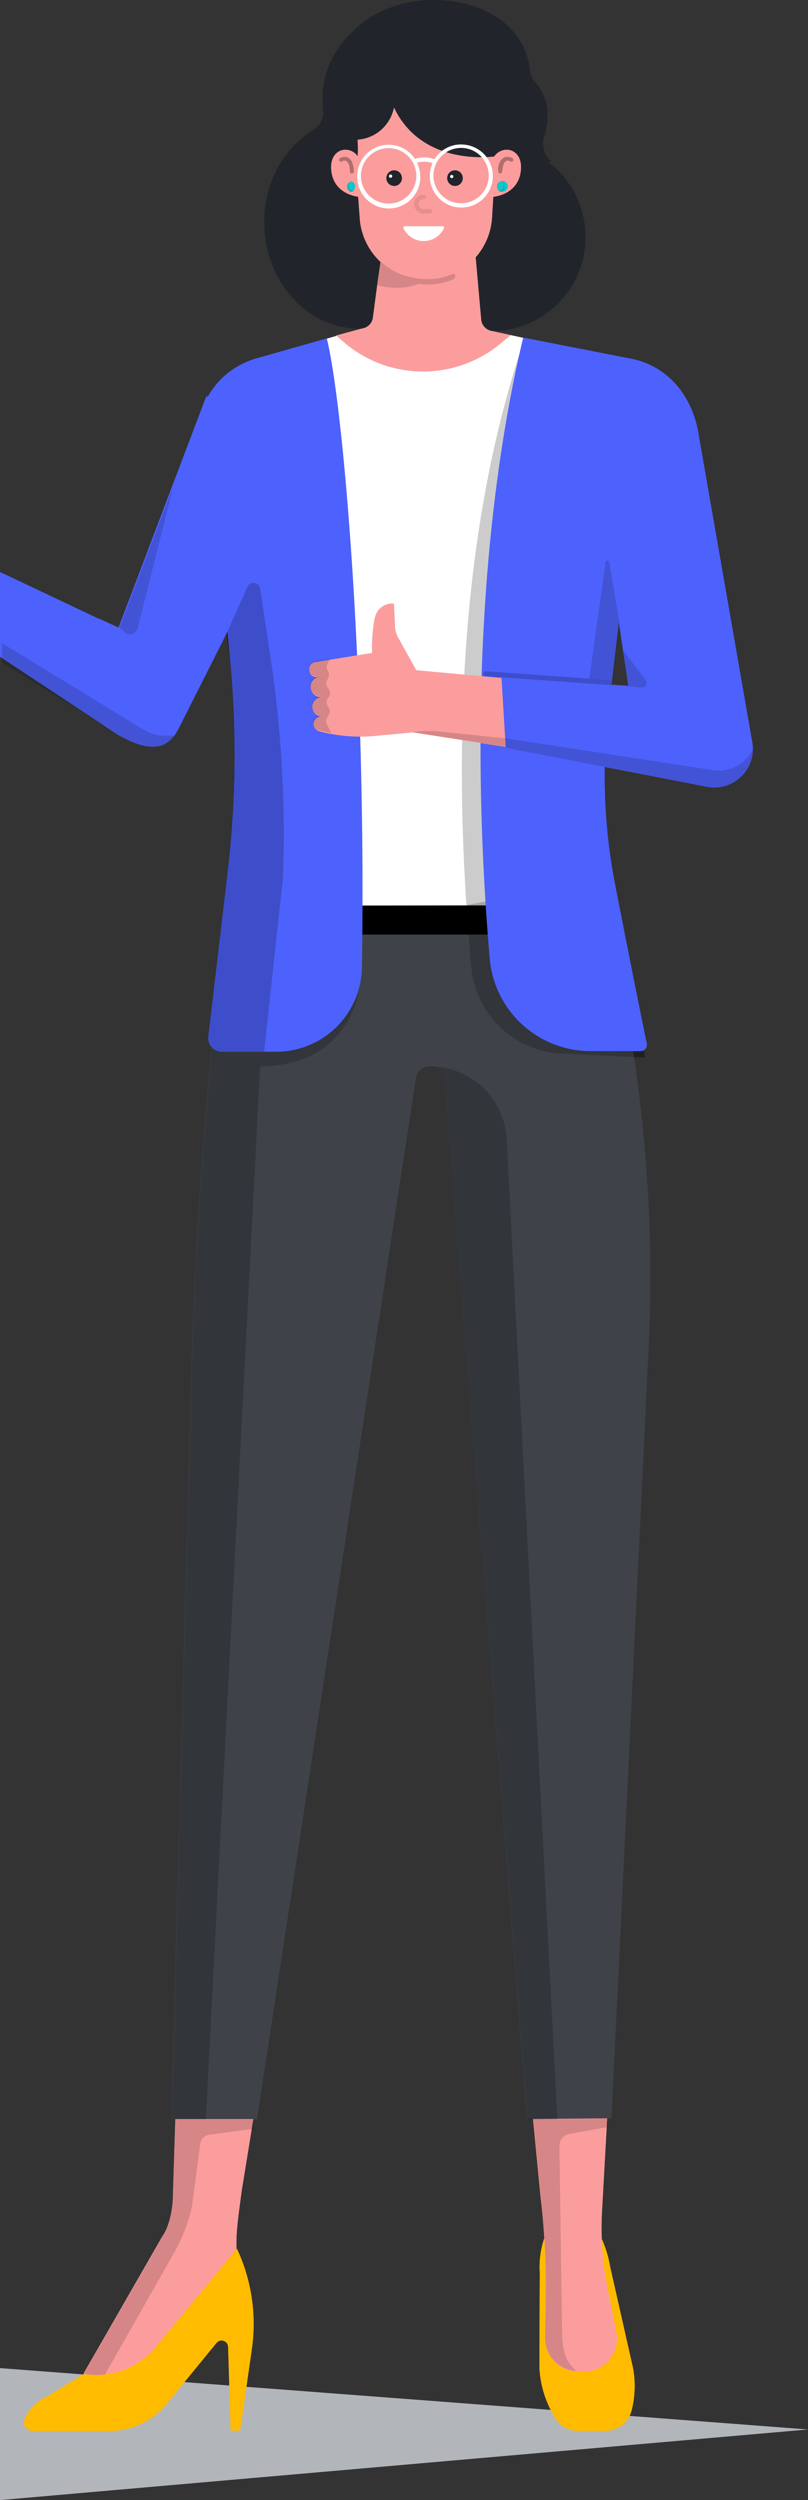 <?xml version="1.0" encoding="UTF-8"?>
<svg xmlns="http://www.w3.org/2000/svg" xmlns:xlink="http://www.w3.org/1999/xlink" width="158.735" height="490.762" viewBox="0 0 158.735 490.762">
  <rect x="0" y="0" width="158.735" height="490.762" fill="#333333" stroke="none"/>
  <defs>
    <clipPath id="clip-path">
      <rect id="Rectangle_200" data-name="Rectangle 200" width="10.499" height="28.879" fill="none"></rect>
    </clipPath>
    <clipPath id="clip-path-2">
      <rect id="Rectangle_201" data-name="Rectangle 201" width="33.353" height="53.668" fill="none"></rect>
    </clipPath>
    <clipPath id="clip-path-3">
      <rect id="Rectangle_202" data-name="Rectangle 202" width="14.5" height="49.499" fill="none"></rect>
    </clipPath>
    <clipPath id="clip-path-4">
      <rect id="Rectangle_203" data-name="Rectangle 203" width="83.493" height="244.24" fill="none"></rect>
    </clipPath>
    <clipPath id="clip-path-5">
      <rect id="Rectangle_204" data-name="Rectangle 204" width="11.563" height="109.006" fill="none"></rect>
    </clipPath>
    <clipPath id="clip-path-6">
      <rect id="Rectangle_205" data-name="Rectangle 205" width="35.041" height="34.22" fill="none"></rect>
    </clipPath>
    <clipPath id="clip-path-7">
      <rect id="Rectangle_208" data-name="Rectangle 208" width="3.573" height="3.708" fill="none"></rect>
    </clipPath>
    <clipPath id="clip-path-9">
      <rect id="Rectangle_209" data-name="Rectangle 209" width="2.901" height="3.284" fill="none"></rect>
    </clipPath>
    <clipPath id="clip-path-10">
      <rect id="Rectangle_210" data-name="Rectangle 210" width="1.214" height="1.85" fill="none"></rect>
    </clipPath>
    <clipPath id="clip-path-11">
      <rect id="Rectangle_211" data-name="Rectangle 211" width="3.007" height="3.283" fill="none"></rect>
    </clipPath>
    <clipPath id="clip-path-13">
      <rect id="Rectangle_213" data-name="Rectangle 213" width="15.312" height="5.164" fill="none"></rect>
    </clipPath>
    <clipPath id="clip-path-14">
      <rect id="Rectangle_214" data-name="Rectangle 214" width="48.595" height="9.659" fill="none"></rect>
    </clipPath>
    <clipPath id="clip-path-15">
      <rect id="Rectangle_215" data-name="Rectangle 215" width="4.6" height="7.289" fill="none"></rect>
    </clipPath>
    <clipPath id="clip-path-16">
      <rect id="Rectangle_216" data-name="Rectangle 216" width="4.474" height="14.502" fill="none"></rect>
    </clipPath>
    <clipPath id="clip-path-17">
      <rect id="Rectangle_217" data-name="Rectangle 217" width="18.274" height="3.087" fill="none"></rect>
    </clipPath>
    <clipPath id="clip-path-18">
      <rect id="Rectangle_218" data-name="Rectangle 218" width="25.365" height="2.751" fill="none"></rect>
    </clipPath>
    <clipPath id="clip-path-19">
      <rect id="Rectangle_219" data-name="Rectangle 219" width="24.979" height="206.706" fill="none"></rect>
    </clipPath>
    <clipPath id="clip-path-20">
      <rect id="Rectangle_220" data-name="Rectangle 220" width="14.867" height="92.035" fill="none"></rect>
    </clipPath>
    <clipPath id="clip-path-21">
      <rect id="Rectangle_221" data-name="Rectangle 221" width="5.886" height="23.481" fill="none"></rect>
    </clipPath>
    <clipPath id="clip-path-22">
      <rect id="Rectangle_199" data-name="Rectangle 199" width="33.845" height="31.184" transform="translate(18)" fill="none"></rect>
    </clipPath>
  </defs>
  <g id="woman" transform="translate(-805 -2715.451)">
    <path id="Tracé_544" data-name="Tracé 544" d="M7371.414,3181.019v25.906l158.735-13.863Z" transform="translate(-6566.414 -0.711)" fill="#b2b6bb"></path>
    <path id="Tracé_389" data-name="Tracé 389" d="M881.642,151.775l-15.463,30.668c-2.3,4.6-5.846,4.64-11.818,1.213l-22.424-16.4,18.606-6.3,4.01,1.828,17.333-45.635" transform="translate(-26.04 2675.952)" fill="#4d61fc"></path>
    <g id="Groupe_484" data-name="Groupe 484" transform="translate(828.513 2811.056)" opacity="0.15" style="isolation: isolate">
      <g id="Groupe_483" data-name="Groupe 483">
        <g id="Groupe_482" data-name="Groupe 482" clip-path="url(#clip-path)">
          <path id="Tracé_391" data-name="Tracé 391" d="M879.379,171.842l6.953-27.6-10.5,27.54.8.762a1.537,1.537,0,0,0,.722.5,1.568,1.568,0,0,0,2.028-1.2" transform="translate(-875.833 -144.242)"></path>
        </g>
      </g>
    </g>
    <path id="Tracé_392" data-name="Tracé 392" d="M1012.535,663.216a23.005,23.005,0,0,1,1.6,5.369l4.474,19.8a19.5,19.5,0,0,1-.259,8.371,5.375,5.375,0,0,1-5.177,4.03h-5.3a5.337,5.337,0,0,1-2.658-.709,5.25,5.25,0,0,1-1.942-1.942l-.384-.663a20.323,20.323,0,0,1-2.651-9.2l.066-18.558a17.968,17.968,0,0,1,.829-6.575Z" transform="translate(-89.266 2491.847)" fill="#fb0"></path>
    <path id="Tracé_393" data-name="Tracé 393" d="M902.38,591.342l-6.2,38.145c-.663,5.177-1.087,7.477-1.027,11.308l-12.461,22.489L868.7,670.25l-3.579-4.918,15.463-26.9c1.279-1.723,2.108-5.17,2.108-8.431l1.087-34.566Z" transform="translate(-43.708 2516.058)" fill="#fc9d9d"></path>
    <g id="Groupe_487" data-name="Groupe 487" transform="translate(821.421 3131.493)" opacity="0.15" style="isolation: isolate">
      <g id="Groupe_486" data-name="Groupe 486">
        <g id="Groupe_485" data-name="Groupe 485" clip-path="url(#clip-path-2)">
          <path id="Tracé_394" data-name="Tracé 394" d="M867.3,681.36l-2.168-3.645,15.457-26.89c1.6-2.3,2.048-6.071,2.114-8.438l.444-14.695h15.338l-.133,1.856-8.5,1.147a2.039,2.039,0,0,0-1.79,1.79l-1.657,12.335a33.02,33.02,0,0,1-3.645,9.326Z" transform="translate(-865.133 -627.692)"></path>
        </g>
      </g>
    </g>
    <path id="Tracé_395" data-name="Tracé 395" d="M847.618,699.437a1.648,1.648,0,0,0-.119.8,1.548,1.548,0,0,0,.265.756,1.587,1.587,0,0,0,.6.544,1.615,1.615,0,0,0,.782.2h15.145a14.532,14.532,0,0,0,11.268-5.369l9.717-11.885a1.286,1.286,0,0,1,2.3.763l.51,16.424h1.849l2.3-15.974a34.851,34.851,0,0,0-2.936-19.746l-15.907,19.3a15.118,15.118,0,0,1-14.125,5.3l-7.351,4.467a8.257,8.257,0,0,0-4.3,4.421" transform="translate(-37.763 2490.901)" fill="#fb0"></path>
    <path id="Tracé_396" data-name="Tracé 396" d="M996.333,606.459l16.676-.259-1.79,32.272a58.857,58.857,0,0,0,1.021,14.628l1.856,9.458a6.49,6.49,0,0,1-1.538,5.177,6.532,6.532,0,0,1-4.918,2.234h-1.087a6.545,6.545,0,0,1-6.515-6.324l.126-7.954a150.3,150.3,0,0,0-1.021-20.063Z" transform="translate(-87.951 2511.048)" fill="#fc9d9d"></path>
    <path id="Tracé_397" data-name="Tracé 397" d="M974.6,259.242l2.492,10.221a293.843,293.843,0,0,1,7.795,82.852L977.6,503.237l-16.57.126L944.794,299.349a2.852,2.852,0,0,0-2.81-2.651,2.768,2.768,0,0,0-2.81,2.366L907.962,503.389H891.153l3.9-145.819q.766-28.176,3.261-56.233l1.326-14.82,11.632-27.175Z" transform="translate(-52.485 2628.038)" fill="#3f4249"></path>
    <g id="Groupe_490" data-name="Groupe 490" transform="translate(909.788 3131.36)" opacity="0.15" style="isolation: isolate">
      <g id="Groupe_489" data-name="Groupe 489">
        <g id="Groupe_488" data-name="Groupe 488" clip-path="url(#clip-path-3)">
          <path id="Tracé_398" data-name="Tracé 398" d="M1012.955,627.492l-.066,1.657-7.41,1.326a2.4,2.4,0,0,0-1.916,2.36l.51,35.083c.066,2.877-.192,6.708,2.877,9.074a6.476,6.476,0,0,1-6.2-6.264l.126-7.954c.066-3.9,0-7.795-.252-11.692v-.066c-.192-2.744-2.174-23.45-2.174-23.45Z" transform="translate(-998.453 -627.492)"></path>
        </g>
      </g>
    </g>
    <g id="Groupe_493" data-name="Groupe 493" transform="translate(838.734 2887.187)" opacity="0.2" style="isolation: isolate">
      <g id="Groupe_492" data-name="Groupe 492">
        <g id="Groupe_491" data-name="Groupe 491" clip-path="url(#clip-path-4)">
          <path id="Tracé_399" data-name="Tracé 399" d="M895.15,357.523q.766-28.176,3.261-56.233l1.326-14.82,11.632-27.175h.186l15.53-.066,47.663-.126v.066l-47.663.126c0,6.39,1.326,12.9,1.213,19.487-.126,7.954-5.561,17.9-19.679,17.9L897.961,503.342h-6.708Z" transform="translate(-891.253 -259.102)"></path>
        </g>
      </g>
    </g>
    <path id="Tracé_400" data-name="Tracé 400" d="M976.043,99.688l-5.362-1.147-30.675.252-4.023,1.153c3.453,14.118,5.753,48.047,6.515,111.048l27.414-.06c-.126-15.848.192-79.04,6.131-111.246" transform="translate(-67.602 2682.224)" fill="#fff"></path>
    <g id="Groupe_496" data-name="Groupe 496" transform="translate(895.732 2784.153)" opacity="0.2" style="isolation: isolate">
      <g id="Groupe_495" data-name="Groupe 495">
        <g id="Groupe_494" data-name="Groupe 494" clip-path="url(#clip-path-5)">
          <path id="Tracé_401" data-name="Tracé 401" d="M978.139,212.659h5.687c-.126-15.463-.51-76.1,4.984-109.006-10.035,30.794-13.356,67.6-10.671,109.006" transform="translate(-977.247 -103.653)"></path>
        </g>
      </g>
    </g>
    <g id="Groupe_499" data-name="Groupe 499" transform="translate(896.69 2888.838)" opacity="0.2" style="isolation: isolate">
      <g id="Groupe_498" data-name="Groupe 498">
        <g id="Groupe_497" data-name="Groupe 497" clip-path="url(#clip-path-6)">
          <path id="Tracé_402" data-name="Tracé 402" d="M978.693,265.847c.318,5.965.378,6.071.895,12.143a18.687,18.687,0,0,0,18.559,17.054l15.589.769a239.023,239.023,0,0,0-6.582-26.645,26.085,26.085,0,0,1-3.195-7.536c-.093-.51-25.333,4.282-25.266,4.215" transform="translate(-978.693 -261.593)"></path>
        </g>
      </g>
    </g>
    <rect id="Rectangle_206" data-name="Rectangle 206" width="62.682" height="5.687" transform="translate(858.095 2893.218)"></rect>
    <path id="Tracé_403" data-name="Tracé 403" d="M936.223,34.912c-10.161.451-18.022,10.035-17.512,21.469s9.14,20.322,19.3,19.884c6.39-.318,4.341-6.515,3.831-17.956s-2.877-13.621-5.621-23.4" transform="translate(-61.77 2703.679)" fill="#21252b"></path>
    <path id="Tracé_404" data-name="Tracé 404" d="M978.784,79.136A18.475,18.475,0,1,0,958.237,62.4c.895,10.161,10.108,17.651,20.547,16.736" transform="translate(-75.082 2701.198)" fill="#21252b"></path>
    <path id="Tracé_405" data-name="Tracé 405" d="M970.366,82.07a2.537,2.537,0,0,1-1.3-.816,2.5,2.5,0,0,1-.583-1.418L966.244,54.6,951,50.832l-.06.829L948.7,68.529l-.663,4.64-.835,6.323a2.461,2.461,0,0,1-1.783,2.048L939.983,83l1.538,1.326a23.86,23.86,0,0,0,30.92.126l1.856-1.531Z" transform="translate(-68.95 2698.311)" fill="#fc9d9d"></path>
    <path id="Tracé_406" data-name="Tracé 406" d="M945.971,50.8l-1.988-26.771,29.581-.192-1.6,26.831a13.024,13.024,0,0,1-26,.133Z" transform="translate(-70.299 2707.415)" fill="#fc9d9d"></path>
    <path id="Tracé_407" data-name="Tracé 407" d="M945.971,50.8l-1.988-26.771,29.581-.192-1.6,26.831a13.024,13.024,0,0,1-26,.133Z" transform="translate(-70.299 2707.415)" fill="#fc9d9d"></path>
    <path id="Tracé_408" data-name="Tracé 408" d="M975.97,51.976a1.52,1.52,0,0,0-.258-.856,1.5,1.5,0,0,0-.689-.569,1.536,1.536,0,0,0-.888-.09,1.524,1.524,0,0,0-1.206,1.207,1.542,1.542,0,0,0,.65,1.58,1.531,1.531,0,0,0,.855.26,1.534,1.534,0,0,0,1.538-1.531" transform="translate(-80.048 2698.446)" fill="#21252b"></path>
    <path id="Tracé_409" data-name="Tracé 409" d="M974.409,52.121a.333.333,0,0,0-.053-.177.312.312,0,0,0-.146-.117.3.3,0,0,0-.179-.018.315.315,0,0,0-.166.087.308.308,0,0,0-.086.162.294.294,0,0,0,.02.184.283.283,0,0,0,.113.143.319.319,0,0,0,.5-.264" transform="translate(-80.344 2697.983)" fill="#fff"></path>
    <path id="Tracé_410" data-name="Tracé 410" d="M957.939,51.976a1.52,1.52,0,0,0-.258-.857,1.5,1.5,0,0,0-.689-.569,1.535,1.535,0,0,0-.888-.089,1.551,1.551,0,0,0-.789.421,1.538,1.538,0,0,0,.239,2.369,1.537,1.537,0,0,0,2.386-1.275" transform="translate(-73.968 2698.446)" fill="#21252b"></path>
    <path id="Tracé_411" data-name="Tracé 411" d="M956.283,52.013a.354.354,0,0,0-.053-.183.323.323,0,0,0-.331-.143.313.313,0,0,0-.259.257.309.309,0,0,0,.02.189.334.334,0,0,0,.119.145.343.343,0,0,0,.186.052.3.3,0,0,0,.119-.025.286.286,0,0,0,.106-.069.307.307,0,0,0,.066-.1.258.258,0,0,0,.027-.121" transform="translate(-74.227 2698.024)" fill="#fff"></path>
    <g id="Groupe_505" data-name="Groupe 505" transform="translate(886.337 2753.666)" opacity="0.3">
      <g id="Groupe_504" data-name="Groupe 504">
        <g id="Groupe_503" data-name="Groupe 503" clip-path="url(#clip-path-7)">
          <g id="Groupe_502" data-name="Groupe 502" opacity="0.3" style="isolation: isolate">
            <g id="Groupe_501" data-name="Groupe 501">
              <g id="Groupe_500" data-name="Groupe 500" clip-path="url(#clip-path-7)">
                <path id="Tracé_412" data-name="Tracé 412" d="M963.073,59.515a1.86,1.86,0,0,1,1.849-1.856.444.444,0,0,1,.186.017.415.415,0,0,1,.166.093.4.4,0,0,1,.113.152.451.451,0,0,1,0,.371.4.4,0,0,1-.113.152.415.415,0,0,1-.166.093.434.434,0,0,1-.186.017.971.971,0,0,0-.371.07,1.032,1.032,0,0,0-.311.209.974.974,0,0,0-.206.314,1.059,1.059,0,0,0,0,.738.971.971,0,0,0,.206.313,1.024,1.024,0,0,0,.311.206.944.944,0,0,0,.371.067h1.326a.466.466,0,0,1,.285.149.452.452,0,0,1,0,.6.462.462,0,0,1-.285.148h-1.326a1.852,1.852,0,0,1-1.849-1.849" transform="translate(-963.073 -57.656)"></path>
              </g>
            </g>
          </g>
        </g>
      </g>
    </g>
    <path id="Tracé_413" data-name="Tracé 413" d="M979.269,32.022,976.9,30.365c-1.213,2.167-7.158,3.38-7.158,3.38l-.126-3.128s-14.761,2.651-20.547-9.518a7.845,7.845,0,0,1-7.158,6.323s.577,6.582-1.723,8.113c-1.087-2.87-3.069-4.792-4.149-8.941l-2.817-1.153a3.673,3.673,0,0,0,1.531-1.556,3.714,3.714,0,0,0,.391-2.149c-.577-5.621.895-11.566,7.344-16.935,10.545-8.749,31.888-5.428,33.293,9.074a4.154,4.154,0,0,0,.954,2.174,9.318,9.318,0,0,1,2.492,6.774,14.523,14.523,0,0,1-.7,4.156s-.828,3,1.471,4.6Z" transform="translate(-66.671 2715.45)" fill="#21252b"></path>
    <path id="Tracé_414" data-name="Tracé 414" d="M944.236,53.678l.259-5.495c-.066-5.044-6.264-5.177-6.005-.126s5.236,5.495,5.236,5.495Z" transform="translate(-68.444 2700.502)" fill="#fc9d9d"></path>
    <g id="Groupe_508" data-name="Groupe 508" transform="translate(871.612 2746.238)" opacity="0.3" style="isolation: isolate">
      <g id="Groupe_507" data-name="Groupe 507">
        <g id="Groupe_506" data-name="Groupe 506" clip-path="url(#clip-path-9)">
          <path id="Tracé_415" data-name="Tracé 415" d="M943.757,49.282a.414.414,0,0,1-.1.3.446.446,0,0,1-.278.151.42.42,0,0,1-.265-.12.4.4,0,0,1-.119-.264,4.974,4.974,0,0,0-.192-1.326,1.563,1.563,0,0,0-.577-.762c-.258-.133-.51-.066-.895.126a.184.184,0,0,1-.126.05.188.188,0,0,1-.133-.05c-.06,0-.126-.066-.186-.192a.4.4,0,0,1-.007-.291.409.409,0,0,1,.192-.219,1.729,1.729,0,0,1,1.471-.126,1.9,1.9,0,0,1,.961,1.213,4.347,4.347,0,0,1,.252,1.511" transform="translate(-940.857 -46.449)"></path>
        </g>
      </g>
    </g>
    <path id="Tracé_416" data-name="Tracé 416" d="M944.82,54.764a.925.925,0,0,0-.166-.669.912.912,0,0,0-.577-.372,1.049,1.049,0,0,0-.046,2.048c.424.007.775-.444.789-1.007" transform="translate(-70.062 2697.336)" fill="#15c4c7"></path>
    <g id="Groupe_511" data-name="Groupe 511" transform="translate(873.299 2751.244)" opacity="0.15" style="isolation: isolate">
      <g id="Groupe_510" data-name="Groupe 510">
        <g id="Groupe_509" data-name="Groupe 509" clip-path="url(#clip-path-10)">
          <path id="Tracé_417" data-name="Tracé 417" d="M944.615,55.666a.627.627,0,0,1-.2.142.593.593,0,0,1-.245.044c-.451,0-.769-.444-.769-1.021a1.141,1.141,0,0,1,.073-.447,1.109,1.109,0,0,1,.245-.382,1.917,1.917,0,0,0-.126.577.864.864,0,0,0,.007.369.9.9,0,0,0,.146.337.953.953,0,0,0,.272.253.914.914,0,0,0,.345.128Z" transform="translate(-943.402 -54.002)"></path>
        </g>
      </g>
    </g>
    <path id="Tracé_418" data-name="Tracé 418" d="M985.981,53.678l-.258-5.495c.066-5.044,6.263-5.177,6.005-.126s-5.236,5.495-5.236,5.495Z" transform="translate(-84.373 2700.502)" fill="#fc9d9d"></path>
    <g id="Groupe_514" data-name="Groupe 514" transform="translate(902.847 2746.238)" opacity="0.3" style="isolation: isolate">
      <g id="Groupe_513" data-name="Groupe 513">
        <g id="Groupe_512" data-name="Groupe 512" clip-path="url(#clip-path-11)">
          <path id="Tracé_419" data-name="Tracé 419" d="M988.022,49.281a.415.415,0,0,0,.1.3.445.445,0,0,0,.278.15.415.415,0,0,0,.265-.119.4.4,0,0,0,.119-.265,11.264,11.264,0,0,1,.259-1.326,1.07,1.07,0,0,1,.577-.762c.192-.133.51-.066.895.126a.184.184,0,0,0,.252,0c.066,0,.126-.066.192-.192a.405.405,0,0,0,.007-.293.41.41,0,0,0-.2-.217,1.889,1.889,0,0,0-.756-.227,1.864,1.864,0,0,0-.776.1,1.94,1.94,0,0,0-.636.5,1.966,1.966,0,0,0-.384.713,2.523,2.523,0,0,0-.192,1.511" transform="translate(-987.982 -46.449)"></path>
        </g>
      </g>
    </g>
    <path id="Tracé_420" data-name="Tracé 420" d="M988.442,55.676a1.07,1.07,0,0,0,1.345-1.072,1.044,1.044,0,0,0-.225-.616,1.085,1.085,0,0,0-.543-.367,1.067,1.067,0,0,0-.656.02,1.1,1.1,0,0,0-.524.4,1.06,1.06,0,0,0-.186.628c.013.563.365,1.014.789,1.007" transform="translate(-85.024 2697.385)" fill="#15c4c7"></path>
    <g id="Groupe_517" data-name="Groupe 517" transform="translate(902.888 2751.244)" opacity="0.15" style="isolation: isolate">
      <g id="Groupe_516" data-name="Groupe 516">
        <g id="Groupe_515" data-name="Groupe 515" clip-path="url(#clip-path-10)">
          <path id="Tracé_421" data-name="Tracé 421" d="M988.043,55.666a.626.626,0,0,0,.2.142.593.593,0,0,0,.245.044c.451,0,.769-.444.769-1.021a1.14,1.14,0,0,0-.073-.447,1.11,1.11,0,0,0-.245-.382,1.919,1.919,0,0,1,.126.577.984.984,0,0,1-.007.369.9.9,0,0,1-.146.337.952.952,0,0,1-.272.253.914.914,0,0,1-.345.128Z" transform="translate(-988.043 -54.002)"></path>
        </g>
      </g>
    </g>
    <path id="Tracé_422" data-name="Tracé 422" d="M967.63,67.012c.259,0,.318.192.259.384a4.4,4.4,0,0,1-7.954,0,.3.3,0,0,1-.013-.133.221.221,0,0,1,.046-.125.245.245,0,0,1,.1-.091.268.268,0,0,1,.126-.035Z" transform="translate(-75.672 2692.855)" fill="#fff"></path>
    <path id="Tracé_423" data-name="Tracé 423" d="M946.278,48.555a6.261,6.261,0,0,0,.378,2.814,6.194,6.194,0,0,0,9.511,2.73,6.182,6.182,0,0,0,1.809-7.712,4.724,4.724,0,0,1,3.062.06,6.659,6.659,0,0,0-.51,1.988,6.19,6.19,0,1,0,6.708-5.621,6.095,6.095,0,0,0-5.813,2.87,5.708,5.708,0,0,0-3.831-.06,6.24,6.24,0,0,0-4.6-2.751,6.142,6.142,0,0,0-6.714,5.68m14.953-.126a5.435,5.435,0,1,1,1.246,3.954,5.426,5.426,0,0,1-1.246-3.954m-14.25.066a5.446,5.446,0,1,1,1.253,3.954,5.426,5.426,0,0,1-1.253-3.954" transform="translate(-71.063 2701.025)" fill="#fff"></path>
    <g id="Groupe_520" data-name="Groupe 520" transform="translate(879.139 2766.78)" opacity="0.15" style="isolation: isolate">
      <g id="Groupe_519" data-name="Groupe 519">
        <g id="Groupe_518" data-name="Groupe 518" clip-path="url(#clip-path-13)">
          <path id="Tracé_424" data-name="Tracé 424" d="M967.524,80.193a.452.452,0,0,0-.106-.172.431.431,0,0,0-.166-.112.463.463,0,0,0-.391.026,11.827,11.827,0,0,1-4.732.961h-.384a15.081,15.081,0,0,1-5.554-1.213,13.349,13.349,0,0,1-3.314-2.24l-.663,4.64a14.283,14.283,0,0,0,4.474.51,10.969,10.969,0,0,0,3.639-.762,14.739,14.739,0,0,0,1.73.126,12.865,12.865,0,0,0,5.11-1.021.889.889,0,0,0,.272-.327.9.9,0,0,0,.086-.416" transform="translate(-952.213 -77.442)"></path>
        </g>
      </g>
    </g>
    <path id="Tracé_425" data-name="Tracé 425" d="M1013.041,104.265l-21.873-4.282c-7.954,33.293-10.479,76.164-6.582,121.918a19.883,19.883,0,0,0,19.8,18.141h9.843a1.249,1.249,0,0,0,.948-.451,1.292,1.292,0,0,0,.245-.477,1.22,1.22,0,0,0,.02-.536c-2.426-11.825-4.64-23.073-6.323-31.762a110.575,110.575,0,0,1-1.213-33.412l4.341-36.932,13.607-15.079c-.358-7.927-4.832-15.145-12.819-17.127" transform="translate(-83.382 2681.738)" fill="#4d61fc"></path>
    <path id="Tracé_426" data-name="Tracé 426" d="M910.034,104.225c-7.861,2.492-11.758,9.392-11.692,17.637l3.314,5.3L905.11,163.2a196.372,196.372,0,0,1-.451,41.532l-3.831,32.518a2.734,2.734,0,0,0,.663,2.091,2.692,2.692,0,0,0,1.988.918h10.8a16.843,16.843,0,0,0,16.736-16.57c.895-58.016-3.705-110.478-6.9-123.449Z" transform="translate(-54.909 2681.65)" fill="#4d61fc"></path>
    <path id="Tracé_427" data-name="Tracé 427" d="M976.935,194.005l-.066,13.866-24.524-3.831-7.152.663a31.64,31.64,0,0,1-11.268-.895,1.6,1.6,0,0,1-1.087-1.326,1.552,1.552,0,0,1,1.027-1.507,1.535,1.535,0,0,1,.636-.09l.663.06-.895-.06a1.9,1.9,0,0,1-1.571-2.476,1.908,1.908,0,0,1,.371-.653,1.88,1.88,0,0,1,1.326-.642,2.043,2.043,0,0,1-2.108-1.856,1.919,1.919,0,0,1,1.6-2.108l.663-.126s-.318.066-.769.126a1.471,1.471,0,0,1-1.79-1.326v-.066a1.411,1.411,0,0,1,1.213-1.531l11.122-1.79v-.7a30.923,30.923,0,0,1,.51-6.005l.06-.192a3.522,3.522,0,0,1,3.135-2.81h.252a.3.3,0,0,1,.139,0,.309.309,0,0,1,.219.176.332.332,0,0,1,.027.139l.192,4.149a4.767,4.767,0,0,0,.663,2.3l3.513,6.33Z" transform="translate(-66.253 2655.188)" fill="#fc9d9d"></path>
    <path id="Tracé_428" data-name="Tracé 428" d="M1038.263,187.271a7.531,7.531,0,0,1-2.167,6.673,7.558,7.558,0,0,1-6.714,2.023L989.825,188.3l-.842-13.866,24.922,1.723-3.374-22.894,1.6-4.282c-.318-10.161,2.877-17.12,8.113-25.85l7.291,2.651Z" transform="translate(-85.472 2673.932)" fill="#4d61fc"></path>
    <g id="Groupe_523" data-name="Groupe 523" transform="translate(904.293 2860.377)" opacity="0.15" style="isolation: isolate">
      <g id="Groupe_522" data-name="Groupe 522">
        <g id="Groupe_521" data-name="Groupe 521" clip-path="url(#clip-path-14)">
          <path id="Tracé_429" data-name="Tracé 429" d="M990.163,218.653l.126,1.856,39.524,7.669a7.525,7.525,0,0,0,8.948-7.351,7.5,7.5,0,0,1-8.179,4.023Z" transform="translate(-990.163 -218.653)"></path>
        </g>
      </g>
    </g>
    <g id="Groupe_526" data-name="Groupe 526" transform="translate(927.417 2843.122)" opacity="0.15" style="isolation: isolate">
      <g id="Groupe_525" data-name="Groupe 525">
        <g id="Groupe_524" data-name="Groupe 524" clip-path="url(#clip-path-15)">
          <path id="Tracé_430" data-name="Tracé 430" d="M1026.08,199.653l2.552.252a.922.922,0,0,0,.517-.1.9.9,0,0,0,.378-.363.918.918,0,0,0,.119-.511.948.948,0,0,0-.179-.494l-4.414-5.819Z" transform="translate(-1025.051 -192.621)"></path>
        </g>
      </g>
    </g>
    <g id="Groupe_529" data-name="Groupe 529" transform="translate(865.631 2844.813)" opacity="0.15" style="isolation: isolate">
      <g id="Groupe_528" data-name="Groupe 528">
        <g id="Groupe_527" data-name="Groupe 527" clip-path="url(#clip-path-16)">
          <path id="Tracé_431" data-name="Tracé 431" d="M931.833,197.127v.06a1.574,1.574,0,0,0,.179.6,1.511,1.511,0,0,0,.418.471,1.414,1.414,0,0,0,.57.257,1.463,1.463,0,0,0,.623,0h.133a1.988,1.988,0,0,0-1.6,2.108,2.035,2.035,0,0,0,2.108,1.856,1.9,1.9,0,0,0-.722.193,1.929,1.929,0,0,0-.6.456,1.9,1.9,0,0,0-.371.65,1.773,1.773,0,0,0-.1.743,1.854,1.854,0,0,0,1.664,1.723h.252a1.48,1.48,0,0,0-.656.059,1.456,1.456,0,0,0-.563.337,1.432,1.432,0,0,0-.358.549,1.456,1.456,0,0,0-.086.652,1.373,1.373,0,0,0,1.087,1.326c.835.192,1.664.384,2.492.51l-.829-1.6a1.38,1.38,0,0,1,0-1.405l.318-.51a1.336,1.336,0,0,0,.186-.744,1.365,1.365,0,0,0-.245-.727l-.133-.258a1.318,1.318,0,0,1,0-1.531l.192-.252a1.328,1.328,0,0,0,0-1.538l-.252-.384a1.268,1.268,0,0,1-.133-1.273l.325-.709a1.311,1.311,0,0,0-.133-1.273,1.362,1.362,0,0,1-.219-.695,1.329,1.329,0,0,1,.159-.711l.318-.577c.06-.126.126-.192.126-.318l-2.81.444a1.666,1.666,0,0,0-.921.532,1.688,1.688,0,0,0-.424.979" transform="translate(-931.833 -195.172)"></path>
        </g>
      </g>
    </g>
    <g id="Groupe_532" data-name="Groupe 532" transform="translate(886.079 2858.952)" opacity="0.15" style="isolation: isolate">
      <g id="Groupe_531" data-name="Groupe 531">
        <g id="Groupe_530" data-name="Groupe 530" clip-path="url(#clip-path-17)">
          <path id="Tracé_432" data-name="Tracé 432" d="M980.957,219.591l-.126-1.664-12.461-1.279a23.928,23.928,0,0,0-5.236,0l-.451.066" transform="translate(-962.683 -216.504)"></path>
        </g>
      </g>
    </g>
    <g id="Groupe_535" data-name="Groupe 535" transform="translate(899.944 2847.212)" opacity="0.2" style="isolation: isolate">
      <g id="Groupe_534" data-name="Groupe 534">
        <g id="Groupe_533" data-name="Groupe 533" clip-path="url(#clip-path-18)">
          <path id="Tracé_433" data-name="Tracé 433" d="M983.6,199.243a.476.476,0,0,0,.126.344.486.486,0,0,0,.325.166l24.789,1.79.126-.961-24.855-1.79a.5.5,0,0,0-.345.124.513.513,0,0,0-.166.327" transform="translate(-983.602 -198.791)"></path>
        </g>
      </g>
    </g>
    <g id="Groupe_538" data-name="Groupe 538" transform="translate(889.505 2924.78)" opacity="0.2" style="isolation: isolate">
      <g id="Groupe_537" data-name="Groupe 537">
        <g id="Groupe_536" data-name="Groupe 536" clip-path="url(#clip-path-19)">
          <path id="Tracé_434" data-name="Tracé 434" d="M982.892,330.138l9.942,192.322-5.879.066-16.292-204.08a2.733,2.733,0,0,0-.895-1.856,2.6,2.6,0,0,0-.881-.583,2.577,2.577,0,0,0-1.034-.186,15.07,15.07,0,0,1,15.039,14.317" transform="translate(-967.853 -315.82)"></path>
        </g>
      </g>
    </g>
    <g id="Groupe_541" data-name="Groupe 541" transform="translate(845.878 2829.877)" opacity="0.2" style="isolation: isolate">
      <g id="Groupe_540" data-name="Groupe 540">
        <g id="Groupe_539" data-name="Groupe 539" clip-path="url(#clip-path-20)">
          <path id="Tracé_435" data-name="Tracé 435" d="M904.723,264.672h8.312l3.705-34.122a232.569,232.569,0,0,0-2.433-43.2l-2.041-13.548a1.316,1.316,0,0,0-1.014-1.135,1.324,1.324,0,0,0-1.412.565L905.6,182.7l.722,4.852a195.942,195.942,0,0,1-.444,41.532L902.045,261.6a2.8,2.8,0,0,0,.676,2.115,2.8,2.8,0,0,0,.9.685,2.767,2.767,0,0,0,1.1.269" transform="translate(-902.031 -172.637)"></path>
        </g>
      </g>
    </g>
    <g id="Groupe_544" data-name="Groupe 544" transform="translate(920.775 2825.521)" opacity="0.15" style="isolation: isolate">
      <g id="Groupe_543" data-name="Groupe 543">
        <g id="Groupe_542" data-name="Groupe 542" clip-path="url(#clip-path-21)">
          <path id="Tracé_436" data-name="Tracé 436" d="M1019.567,189.546l-4.534-.318,3.195-22.874a.336.336,0,0,1,.126-.207.348.348,0,0,1,.225-.082.363.363,0,0,1,.351.289l1.988,11.626Z" transform="translate(-1015.031 -166.065)"></path>
        </g>
      </g>
    </g>
    <path id="Tracé_389-2" data-name="Tracé 389" d="M881.642,151.775l-15.463,30.668c-2.3,4.6-5.846,4.64-11.818,1.213L831.3,168.423V151.775l23.249,11,17.333-45.635" transform="translate(-26.304 2675.952)" fill="#4d61fc"></path>
    <g id="Groupe_481" data-name="Groupe 481" transform="translate(787.399 2830.86)" opacity="0.15" style="isolation: isolate">
      <g id="Groupe_480" data-name="Groupe 480">
        <g id="Groupe_479" data-name="Groupe 479" clip-path="url(#clip-path-22)">
          <path id="Tracé_390" data-name="Tracé 390" d="M814.062,174.121l44.11,26.963c3.977,2.525,5.117,1.988,7.477,2.048-2.154,3.188-6.489,2.81-11.725-.756l-40.12-24.63Z" transform="translate(-813.803 -174.121)"></path>
        </g>
      </g>
    </g>
    <g id="Groupe_484-2" data-name="Groupe 484" transform="translate(828.513 2811.056)" opacity="0.15" style="isolation: isolate">
      <g id="Groupe_483-2" data-name="Groupe 483">
        <g id="Groupe_482-2" data-name="Groupe 482" clip-path="url(#clip-path)">
          <path id="Tracé_391-2" data-name="Tracé 391" d="M879.379,171.842l6.953-27.6-10.5,27.54.8.762a1.537,1.537,0,0,0,.722.5,1.568,1.568,0,0,0,2.028-1.2" transform="translate(-875.833 -144.242)"></path>
        </g>
      </g>
    </g>
    <path id="Tracé_392-2" data-name="Tracé 392" d="M1012.535,663.216a23.005,23.005,0,0,1,1.6,5.369l4.474,19.8a19.5,19.5,0,0,1-.259,8.371,5.375,5.375,0,0,1-5.177,4.03h-5.3a5.337,5.337,0,0,1-2.658-.709,5.25,5.25,0,0,1-1.942-1.942l-.384-.663a20.323,20.323,0,0,1-2.651-9.2l.066-18.558a17.968,17.968,0,0,1,.829-6.575Z" transform="translate(-89.266 2491.847)" fill="#fb0"></path>
    <path id="Tracé_393-2" data-name="Tracé 393" d="M902.38,591.342l-6.2,38.145c-.663,5.177-1.087,7.477-1.027,11.308l-12.461,22.489L868.7,670.25l-3.579-4.918,15.463-26.9c1.279-1.723,2.108-5.17,2.108-8.431l1.087-34.566Z" transform="translate(-43.708 2516.058)" fill="#fc9d9d"></path>
    <g id="Groupe_487-2" data-name="Groupe 487" transform="translate(821.421 3131.493)" opacity="0.15" style="isolation: isolate">
      <g id="Groupe_486-2" data-name="Groupe 486">
        <g id="Groupe_485-2" data-name="Groupe 485" clip-path="url(#clip-path-2)">
          <path id="Tracé_394-2" data-name="Tracé 394" d="M867.3,681.36l-2.168-3.645,15.457-26.89c1.6-2.3,2.048-6.071,2.114-8.438l.444-14.695h15.338l-.133,1.856-8.5,1.147a2.039,2.039,0,0,0-1.79,1.79l-1.657,12.335a33.02,33.02,0,0,1-3.645,9.326Z" transform="translate(-865.133 -627.692)"></path>
        </g>
      </g>
    </g>
    <path id="Tracé_395-2" data-name="Tracé 395" d="M847.618,699.437a1.648,1.648,0,0,0-.119.8,1.548,1.548,0,0,0,.265.756,1.587,1.587,0,0,0,.6.544,1.615,1.615,0,0,0,.782.2h15.145a14.532,14.532,0,0,0,11.268-5.369l9.717-11.885a1.286,1.286,0,0,1,2.3.763l.51,16.424h1.849l2.3-15.974a34.851,34.851,0,0,0-2.936-19.746l-15.907,19.3a15.118,15.118,0,0,1-14.125,5.3l-7.351,4.467a8.257,8.257,0,0,0-4.3,4.421" transform="translate(-37.763 2490.901)" fill="#fb0"></path>
    <path id="Tracé_396-2" data-name="Tracé 396" d="M996.333,606.459l16.676-.259-1.79,32.272a58.857,58.857,0,0,0,1.021,14.628l1.856,9.458a6.49,6.49,0,0,1-1.538,5.177,6.532,6.532,0,0,1-4.918,2.234h-1.087a6.545,6.545,0,0,1-6.515-6.324l.126-7.954a150.3,150.3,0,0,0-1.021-20.063Z" transform="translate(-87.951 2511.048)" fill="#fc9d9d"></path>
    <path id="Tracé_397-2" data-name="Tracé 397" d="M974.6,259.242l2.492,10.221a293.843,293.843,0,0,1,7.795,82.852L977.6,503.237l-16.57.126L944.794,299.349a2.852,2.852,0,0,0-2.81-2.651,2.768,2.768,0,0,0-2.81,2.366L907.962,503.389H891.153l3.9-145.819q.766-28.176,3.261-56.233l1.326-14.82,11.632-27.175Z" transform="translate(-52.485 2628.038)" fill="#3f4249"></path>
    <g id="Groupe_490-2" data-name="Groupe 490" transform="translate(909.788 3131.36)" opacity="0.15" style="isolation: isolate">
      <g id="Groupe_489-2" data-name="Groupe 489">
        <g id="Groupe_488-2" data-name="Groupe 488" clip-path="url(#clip-path-3)">
          <path id="Tracé_398-2" data-name="Tracé 398" d="M1012.955,627.492l-.066,1.657-7.41,1.326a2.4,2.4,0,0,0-1.916,2.36l.51,35.083c.066,2.877-.192,6.708,2.877,9.074a6.476,6.476,0,0,1-6.2-6.264l.126-7.954c.066-3.9,0-7.795-.252-11.692v-.066c-.192-2.744-2.174-23.45-2.174-23.45Z" transform="translate(-998.453 -627.492)"></path>
        </g>
      </g>
    </g>
    <g id="Groupe_493-2" data-name="Groupe 493" transform="translate(838.734 2887.187)" opacity="0.2" style="isolation: isolate">
      <g id="Groupe_492-2" data-name="Groupe 492">
        <g id="Groupe_491-2" data-name="Groupe 491" clip-path="url(#clip-path-4)">
          <path id="Tracé_399-2" data-name="Tracé 399" d="M895.15,357.523q.766-28.176,3.261-56.233l1.326-14.82,11.632-27.175h.186l15.53-.066,47.663-.126v.066l-47.663.126c0,6.39,1.326,12.9,1.213,19.487-.126,7.954-5.561,17.9-19.679,17.9L897.961,503.342h-6.708Z" transform="translate(-891.253 -259.102)"></path>
        </g>
      </g>
    </g>
    <path id="Tracé_400-2" data-name="Tracé 400" d="M976.043,99.688l-5.362-1.147-30.675.252-4.023,1.153c3.453,14.118,5.753,48.047,6.515,111.048l27.414-.06c-.126-15.848.192-79.04,6.131-111.246" transform="translate(-67.602 2682.224)" fill="#fff"></path>
    <g id="Groupe_496-2" data-name="Groupe 496" transform="translate(895.732 2784.153)" opacity="0.2" style="isolation: isolate">
      <g id="Groupe_495-2" data-name="Groupe 495">
        <g id="Groupe_494-2" data-name="Groupe 494" clip-path="url(#clip-path-5)">
          <path id="Tracé_401-2" data-name="Tracé 401" d="M978.139,212.659h5.687c-.126-15.463-.51-76.1,4.984-109.006-10.035,30.794-13.356,67.6-10.671,109.006" transform="translate(-977.247 -103.653)"></path>
        </g>
      </g>
    </g>
    <g id="Groupe_499-2" data-name="Groupe 499" transform="translate(896.69 2888.838)" opacity="0.2" style="isolation: isolate">
      <g id="Groupe_498-2" data-name="Groupe 498">
        <g id="Groupe_497-2" data-name="Groupe 497" clip-path="url(#clip-path-6)">
          <path id="Tracé_402-2" data-name="Tracé 402" d="M978.693,265.847c.318,5.965.378,6.071.895,12.143a18.687,18.687,0,0,0,18.559,17.054l15.589.769a239.023,239.023,0,0,0-6.582-26.645,26.085,26.085,0,0,1-3.195-7.536c-.093-.51-25.333,4.282-25.266,4.215" transform="translate(-978.693 -261.593)"></path>
        </g>
      </g>
    </g>
    <rect id="Rectangle_206-2" data-name="Rectangle 206" width="62.682" height="5.687" transform="translate(858.095 2893.218)"></rect>
    <path id="Tracé_403-2" data-name="Tracé 403" d="M936.223,34.912c-10.161.451-18.022,10.035-17.512,21.469s9.14,20.322,19.3,19.884c6.39-.318,4.341-6.515,3.831-17.956s-2.877-13.621-5.621-23.4" transform="translate(-61.77 2703.679)" fill="#21252b"></path>
    <path id="Tracé_404-2" data-name="Tracé 404" d="M978.784,79.136A18.475,18.475,0,1,0,958.237,62.4c.895,10.161,10.108,17.651,20.547,16.736" transform="translate(-75.082 2701.198)" fill="#21252b"></path>
    <path id="Tracé_405-2" data-name="Tracé 405" d="M970.366,82.07a2.537,2.537,0,0,1-1.3-.816,2.5,2.5,0,0,1-.583-1.418L966.244,54.6,951,50.832l-.06.829L948.7,68.529l-.663,4.64-.835,6.323a2.461,2.461,0,0,1-1.783,2.048L939.983,83l1.538,1.326a23.86,23.86,0,0,0,30.92.126l1.856-1.531Z" transform="translate(-68.95 2698.311)" fill="#fc9d9d"></path>
    <path id="Tracé_406-2" data-name="Tracé 406" d="M945.971,50.8l-1.988-26.771,29.581-.192-1.6,26.831a13.024,13.024,0,0,1-26,.133Z" transform="translate(-70.299 2707.415)" fill="#fc9d9d"></path>
    <path id="Tracé_407-2" data-name="Tracé 407" d="M945.971,50.8l-1.988-26.771,29.581-.192-1.6,26.831a13.024,13.024,0,0,1-26,.133Z" transform="translate(-70.299 2707.415)" fill="#fc9d9d"></path>
    <path id="Tracé_408-2" data-name="Tracé 408" d="M975.97,51.976a1.52,1.52,0,0,0-.258-.856,1.5,1.5,0,0,0-.689-.569,1.536,1.536,0,0,0-.888-.09,1.524,1.524,0,0,0-1.206,1.207,1.542,1.542,0,0,0,.65,1.58,1.531,1.531,0,0,0,.855.26,1.534,1.534,0,0,0,1.538-1.531" transform="translate(-80.048 2698.446)" fill="#21252b"></path>
    <path id="Tracé_409-2" data-name="Tracé 409" d="M974.409,52.121a.333.333,0,0,0-.053-.177.312.312,0,0,0-.146-.117.3.3,0,0,0-.179-.018.315.315,0,0,0-.166.087.308.308,0,0,0-.086.162.294.294,0,0,0,.02.184.283.283,0,0,0,.113.143.319.319,0,0,0,.5-.264" transform="translate(-80.344 2697.983)" fill="#fff"></path>
    <path id="Tracé_410-2" data-name="Tracé 410" d="M957.939,51.976a1.52,1.52,0,0,0-.258-.857,1.5,1.5,0,0,0-.689-.569,1.535,1.535,0,0,0-.888-.089,1.551,1.551,0,0,0-.789.421,1.538,1.538,0,0,0,.239,2.369,1.537,1.537,0,0,0,2.386-1.275" transform="translate(-73.968 2698.446)" fill="#21252b"></path>
    <path id="Tracé_411-2" data-name="Tracé 411" d="M956.283,52.013a.354.354,0,0,0-.053-.183.323.323,0,0,0-.331-.143.313.313,0,0,0-.259.257.309.309,0,0,0,.02.189.334.334,0,0,0,.119.145.343.343,0,0,0,.186.052.3.3,0,0,0,.119-.025.286.286,0,0,0,.106-.069.307.307,0,0,0,.066-.1.258.258,0,0,0,.027-.121" transform="translate(-74.227 2698.024)" fill="#fff"></path>
    <g id="Groupe_505-2" data-name="Groupe 505" transform="translate(886.337 2753.666)" opacity="0.3">
      <g id="Groupe_504-2" data-name="Groupe 504">
        <g id="Groupe_503-2" data-name="Groupe 503" clip-path="url(#clip-path-7)">
          <g id="Groupe_502-2" data-name="Groupe 502" opacity="0.3" style="isolation: isolate">
            <g id="Groupe_501-2" data-name="Groupe 501">
              <g id="Groupe_500-2" data-name="Groupe 500" clip-path="url(#clip-path-7)">
                <path id="Tracé_412-2" data-name="Tracé 412" d="M963.073,59.515a1.86,1.86,0,0,1,1.849-1.856.444.444,0,0,1,.186.017.415.415,0,0,1,.166.093.4.4,0,0,1,.113.152.451.451,0,0,1,0,.371.4.4,0,0,1-.113.152.415.415,0,0,1-.166.093.434.434,0,0,1-.186.017.971.971,0,0,0-.371.07,1.032,1.032,0,0,0-.311.209.974.974,0,0,0-.206.314,1.059,1.059,0,0,0,0,.738.971.971,0,0,0,.206.313,1.024,1.024,0,0,0,.311.206.944.944,0,0,0,.371.067h1.326a.466.466,0,0,1,.285.149.452.452,0,0,1,0,.6.462.462,0,0,1-.285.148h-1.326a1.852,1.852,0,0,1-1.849-1.849" transform="translate(-963.073 -57.656)"></path>
              </g>
            </g>
          </g>
        </g>
      </g>
    </g>
    <path id="Tracé_413-2" data-name="Tracé 413" d="M979.269,32.022,976.9,30.365c-1.213,2.167-7.158,3.38-7.158,3.38l-.126-3.128s-14.761,2.651-20.547-9.518a7.845,7.845,0,0,1-7.158,6.323s.577,6.582-1.723,8.113c-1.087-2.87-3.069-4.792-4.149-8.941l-2.817-1.153a3.673,3.673,0,0,0,1.531-1.556,3.714,3.714,0,0,0,.391-2.149c-.577-5.621.895-11.566,7.344-16.935,10.545-8.749,31.888-5.428,33.293,9.074a4.154,4.154,0,0,0,.954,2.174,9.318,9.318,0,0,1,2.492,6.774,14.523,14.523,0,0,1-.7,4.156s-.828,3,1.471,4.6Z" transform="translate(-66.671 2715.45)" fill="#21252b"></path>
    <path id="Tracé_414-2" data-name="Tracé 414" d="M944.236,53.678l.259-5.495c-.066-5.044-6.264-5.177-6.005-.126s5.236,5.495,5.236,5.495Z" transform="translate(-68.444 2700.502)" fill="#fc9d9d"></path>
    <g id="Groupe_508-2" data-name="Groupe 508" transform="translate(871.612 2746.238)" opacity="0.3" style="isolation: isolate">
      <g id="Groupe_507-2" data-name="Groupe 507">
        <g id="Groupe_506-2" data-name="Groupe 506" clip-path="url(#clip-path-9)">
          <path id="Tracé_415-2" data-name="Tracé 415" d="M943.757,49.282a.414.414,0,0,1-.1.3.446.446,0,0,1-.278.151.42.42,0,0,1-.265-.12.4.4,0,0,1-.119-.264,4.974,4.974,0,0,0-.192-1.326,1.563,1.563,0,0,0-.577-.762c-.258-.133-.51-.066-.895.126a.184.184,0,0,1-.126.05.188.188,0,0,1-.133-.05c-.06,0-.126-.066-.186-.192a.4.4,0,0,1-.007-.291.409.409,0,0,1,.192-.219,1.729,1.729,0,0,1,1.471-.126,1.9,1.9,0,0,1,.961,1.213,4.347,4.347,0,0,1,.252,1.511" transform="translate(-940.857 -46.449)"></path>
        </g>
      </g>
    </g>
    <path id="Tracé_416-2" data-name="Tracé 416" d="M944.82,54.764a.925.925,0,0,0-.166-.669.912.912,0,0,0-.577-.372,1.049,1.049,0,0,0-.046,2.048c.424.007.775-.444.789-1.007" transform="translate(-70.062 2697.336)" fill="#15c4c7"></path>
    <g id="Groupe_511-2" data-name="Groupe 511" transform="translate(873.299 2751.244)" opacity="0.15" style="isolation: isolate">
      <g id="Groupe_510-2" data-name="Groupe 510">
        <g id="Groupe_509-2" data-name="Groupe 509" clip-path="url(#clip-path-10)">
          <path id="Tracé_417-2" data-name="Tracé 417" d="M944.615,55.666a.627.627,0,0,1-.2.142.593.593,0,0,1-.245.044c-.451,0-.769-.444-.769-1.021a1.141,1.141,0,0,1,.073-.447,1.109,1.109,0,0,1,.245-.382,1.917,1.917,0,0,0-.126.577.864.864,0,0,0,.007.369.9.9,0,0,0,.146.337.953.953,0,0,0,.272.253.914.914,0,0,0,.345.128Z" transform="translate(-943.402 -54.002)"></path>
        </g>
      </g>
    </g>
    <path id="Tracé_418-2" data-name="Tracé 418" d="M985.981,53.678l-.258-5.495c.066-5.044,6.263-5.177,6.005-.126s-5.236,5.495-5.236,5.495Z" transform="translate(-84.373 2700.502)" fill="#fc9d9d"></path>
    <g id="Groupe_514-2" data-name="Groupe 514" transform="translate(902.847 2746.238)" opacity="0.3" style="isolation: isolate">
      <g id="Groupe_513-2" data-name="Groupe 513">
        <g id="Groupe_512-2" data-name="Groupe 512" clip-path="url(#clip-path-11)">
          <path id="Tracé_419-2" data-name="Tracé 419" d="M988.022,49.281a.415.415,0,0,0,.1.3.445.445,0,0,0,.278.15.415.415,0,0,0,.265-.119.4.4,0,0,0,.119-.265,11.264,11.264,0,0,1,.259-1.326,1.07,1.07,0,0,1,.577-.762c.192-.133.51-.066.895.126a.184.184,0,0,0,.252,0c.066,0,.126-.066.192-.192a.405.405,0,0,0,.007-.293.41.41,0,0,0-.2-.217,1.889,1.889,0,0,0-.756-.227,1.864,1.864,0,0,0-.776.1,1.94,1.94,0,0,0-.636.5,1.966,1.966,0,0,0-.384.713,2.523,2.523,0,0,0-.192,1.511" transform="translate(-987.982 -46.449)"></path>
        </g>
      </g>
    </g>
    <path id="Tracé_420-2" data-name="Tracé 420" d="M988.442,55.676a1.07,1.07,0,0,0,1.345-1.072,1.044,1.044,0,0,0-.225-.616,1.085,1.085,0,0,0-.543-.367,1.067,1.067,0,0,0-.656.02,1.1,1.1,0,0,0-.524.4,1.06,1.06,0,0,0-.186.628c.013.563.365,1.014.789,1.007" transform="translate(-85.024 2697.385)" fill="#15c4c7"></path>
    <g id="Groupe_517-2" data-name="Groupe 517" transform="translate(902.888 2751.244)" opacity="0.15" style="isolation: isolate">
      <g id="Groupe_516-2" data-name="Groupe 516">
        <g id="Groupe_515-2" data-name="Groupe 515" clip-path="url(#clip-path-10)">
          <path id="Tracé_421-2" data-name="Tracé 421" d="M988.043,55.666a.626.626,0,0,0,.2.142.593.593,0,0,0,.245.044c.451,0,.769-.444.769-1.021a1.14,1.14,0,0,0-.073-.447,1.11,1.11,0,0,0-.245-.382,1.919,1.919,0,0,1,.126.577.984.984,0,0,1-.007.369.9.9,0,0,1-.146.337.952.952,0,0,1-.272.253.914.914,0,0,1-.345.128Z" transform="translate(-988.043 -54.002)"></path>
        </g>
      </g>
    </g>
    <path id="Tracé_422-2" data-name="Tracé 422" d="M967.63,67.012c.259,0,.318.192.259.384a4.4,4.4,0,0,1-7.954,0,.3.3,0,0,1-.013-.133.221.221,0,0,1,.046-.125.245.245,0,0,1,.1-.091.268.268,0,0,1,.126-.035Z" transform="translate(-75.672 2692.855)" fill="#fff"></path>
    <path id="Tracé_423-2" data-name="Tracé 423" d="M946.278,48.555a6.261,6.261,0,0,0,.378,2.814,6.194,6.194,0,0,0,9.511,2.73,6.182,6.182,0,0,0,1.809-7.712,4.724,4.724,0,0,1,3.062.06,6.659,6.659,0,0,0-.51,1.988,6.19,6.19,0,1,0,6.708-5.621,6.095,6.095,0,0,0-5.813,2.87,5.708,5.708,0,0,0-3.831-.06,6.24,6.24,0,0,0-4.6-2.751,6.142,6.142,0,0,0-6.714,5.68m14.953-.126a5.435,5.435,0,1,1,1.246,3.954,5.426,5.426,0,0,1-1.246-3.954m-14.25.066a5.446,5.446,0,1,1,1.253,3.954,5.426,5.426,0,0,1-1.253-3.954" transform="translate(-71.063 2701.025)" fill="#fff"></path>
    <g id="Groupe_520-2" data-name="Groupe 520" transform="translate(879.139 2766.78)" opacity="0.15" style="isolation: isolate">
      <g id="Groupe_519-2" data-name="Groupe 519">
        <g id="Groupe_518-2" data-name="Groupe 518" clip-path="url(#clip-path-13)">
          <path id="Tracé_424-2" data-name="Tracé 424" d="M967.524,80.193a.452.452,0,0,0-.106-.172.431.431,0,0,0-.166-.112.463.463,0,0,0-.391.026,11.827,11.827,0,0,1-4.732.961h-.384a15.081,15.081,0,0,1-5.554-1.213,13.349,13.349,0,0,1-3.314-2.24l-.663,4.64a14.283,14.283,0,0,0,4.474.51,10.969,10.969,0,0,0,3.639-.762,14.739,14.739,0,0,0,1.73.126,12.865,12.865,0,0,0,5.11-1.021.889.889,0,0,0,.272-.327.9.9,0,0,0,.086-.416" transform="translate(-952.213 -77.442)"></path>
        </g>
      </g>
    </g>
    <path id="Tracé_425-2" data-name="Tracé 425" d="M1013.041,104.265l-21.873-4.282c-7.954,33.293-10.479,76.164-6.582,121.918a19.883,19.883,0,0,0,19.8,18.141h9.843a1.249,1.249,0,0,0,.948-.451,1.292,1.292,0,0,0,.245-.477,1.22,1.22,0,0,0,.02-.536c-2.426-11.825-4.64-23.073-6.323-31.762a110.575,110.575,0,0,1-1.213-33.412l4.341-36.932,13.607-15.079c-.358-7.927-4.832-15.145-12.819-17.127" transform="translate(-83.382 2681.738)" fill="#4d61fc"></path>
    <path id="Tracé_426-2" data-name="Tracé 426" d="M910.034,104.225c-7.861,2.492-11.758,9.392-11.692,17.637l3.314,5.3L905.11,163.2a196.372,196.372,0,0,1-.451,41.532l-3.831,32.518a2.734,2.734,0,0,0,.663,2.091,2.692,2.692,0,0,0,1.988.918h10.8a16.843,16.843,0,0,0,16.736-16.57c.895-58.016-3.705-110.478-6.9-123.449Z" transform="translate(-54.909 2681.65)" fill="#4d61fc"></path>
    <path id="Tracé_427-2" data-name="Tracé 427" d="M976.935,194.005l-.066,13.866-24.524-3.831-7.152.663a31.64,31.64,0,0,1-11.268-.895,1.6,1.6,0,0,1-1.087-1.326,1.552,1.552,0,0,1,1.027-1.507,1.535,1.535,0,0,1,.636-.09l.663.06-.895-.06a1.9,1.9,0,0,1-1.571-2.476,1.908,1.908,0,0,1,.371-.653,1.88,1.88,0,0,1,1.326-.642,2.043,2.043,0,0,1-2.108-1.856,1.919,1.919,0,0,1,1.6-2.108l.663-.126s-.318.066-.769.126a1.471,1.471,0,0,1-1.79-1.326v-.066a1.411,1.411,0,0,1,1.213-1.531l11.122-1.79v-.7a30.923,30.923,0,0,1,.51-6.005l.06-.192a3.522,3.522,0,0,1,3.135-2.81h.252a.3.3,0,0,1,.139,0,.309.309,0,0,1,.219.176.332.332,0,0,1,.027.139l.192,4.149a4.767,4.767,0,0,0,.663,2.3l3.513,6.33Z" transform="translate(-66.253 2655.188)" fill="#fc9d9d"></path>
    <path id="Tracé_428-2" data-name="Tracé 428" d="M1038.263,187.271a7.531,7.531,0,0,1-2.167,6.673,7.558,7.558,0,0,1-6.714,2.023L989.825,188.3l-.842-13.866,24.922,1.723-3.374-22.894,1.6-4.282c-.318-10.161,2.877-17.12,8.113-25.85l7.291,2.651Z" transform="translate(-85.472 2673.932)" fill="#4d61fc"></path>
    <g id="Groupe_523-2" data-name="Groupe 523" transform="translate(904.293 2860.377)" opacity="0.15" style="isolation: isolate">
      <g id="Groupe_522-2" data-name="Groupe 522">
        <g id="Groupe_521-2" data-name="Groupe 521" clip-path="url(#clip-path-14)">
          <path id="Tracé_429-2" data-name="Tracé 429" d="M990.163,218.653l.126,1.856,39.524,7.669a7.525,7.525,0,0,0,8.948-7.351,7.5,7.5,0,0,1-8.179,4.023Z" transform="translate(-990.163 -218.653)"></path>
        </g>
      </g>
    </g>
    <g id="Groupe_526-2" data-name="Groupe 526" transform="translate(927.417 2843.122)" opacity="0.15" style="isolation: isolate">
      <g id="Groupe_525-2" data-name="Groupe 525">
        <g id="Groupe_524-2" data-name="Groupe 524" clip-path="url(#clip-path-15)">
          <path id="Tracé_430-2" data-name="Tracé 430" d="M1026.08,199.653l2.552.252a.922.922,0,0,0,.517-.1.9.9,0,0,0,.378-.363.918.918,0,0,0,.119-.511.948.948,0,0,0-.179-.494l-4.414-5.819Z" transform="translate(-1025.051 -192.621)"></path>
        </g>
      </g>
    </g>
    <g id="Groupe_529-2" data-name="Groupe 529" transform="translate(865.631 2844.813)" opacity="0.15" style="isolation: isolate">
      <g id="Groupe_528-2" data-name="Groupe 528">
        <g id="Groupe_527-2" data-name="Groupe 527" clip-path="url(#clip-path-16)">
          <path id="Tracé_431-2" data-name="Tracé 431" d="M931.833,197.127v.06a1.574,1.574,0,0,0,.179.6,1.511,1.511,0,0,0,.418.471,1.414,1.414,0,0,0,.57.257,1.463,1.463,0,0,0,.623,0h.133a1.988,1.988,0,0,0-1.6,2.108,2.035,2.035,0,0,0,2.108,1.856,1.9,1.9,0,0,0-.722.193,1.929,1.929,0,0,0-.6.456,1.9,1.9,0,0,0-.371.65,1.773,1.773,0,0,0-.1.743,1.854,1.854,0,0,0,1.664,1.723h.252a1.48,1.48,0,0,0-.656.059,1.456,1.456,0,0,0-.563.337,1.432,1.432,0,0,0-.358.549,1.456,1.456,0,0,0-.086.652,1.373,1.373,0,0,0,1.087,1.326c.835.192,1.664.384,2.492.51l-.829-1.6a1.38,1.38,0,0,1,0-1.405l.318-.51a1.336,1.336,0,0,0,.186-.744,1.365,1.365,0,0,0-.245-.727l-.133-.258a1.318,1.318,0,0,1,0-1.531l.192-.252a1.328,1.328,0,0,0,0-1.538l-.252-.384a1.268,1.268,0,0,1-.133-1.273l.325-.709a1.311,1.311,0,0,0-.133-1.273,1.362,1.362,0,0,1-.219-.695,1.329,1.329,0,0,1,.159-.711l.318-.577c.06-.126.126-.192.126-.318l-2.81.444a1.666,1.666,0,0,0-.921.532,1.688,1.688,0,0,0-.424.979" transform="translate(-931.833 -195.172)"></path>
        </g>
      </g>
    </g>
    <g id="Groupe_532-2" data-name="Groupe 532" transform="translate(886.079 2858.952)" opacity="0.15" style="isolation: isolate">
      <g id="Groupe_531-2" data-name="Groupe 531">
        <g id="Groupe_530-2" data-name="Groupe 530" clip-path="url(#clip-path-17)">
          <path id="Tracé_432-2" data-name="Tracé 432" d="M980.957,219.591l-.126-1.664-12.461-1.279a23.928,23.928,0,0,0-5.236,0l-.451.066" transform="translate(-962.683 -216.504)"></path>
        </g>
      </g>
    </g>
    <g id="Groupe_535-2" data-name="Groupe 535" transform="translate(899.944 2847.212)" opacity="0.2" style="isolation: isolate">
      <g id="Groupe_534-2" data-name="Groupe 534">
        <g id="Groupe_533-2" data-name="Groupe 533" clip-path="url(#clip-path-18)">
          <path id="Tracé_433-2" data-name="Tracé 433" d="M983.6,199.243a.476.476,0,0,0,.126.344.486.486,0,0,0,.325.166l24.789,1.79.126-.961-24.855-1.79a.5.5,0,0,0-.345.124.513.513,0,0,0-.166.327" transform="translate(-983.602 -198.791)"></path>
        </g>
      </g>
    </g>
    <g id="Groupe_538-2" data-name="Groupe 538" transform="translate(889.505 2924.78)" opacity="0.2" style="isolation: isolate">
      <g id="Groupe_537-2" data-name="Groupe 537">
        <g id="Groupe_536-2" data-name="Groupe 536" clip-path="url(#clip-path-19)">
          <path id="Tracé_434-2" data-name="Tracé 434" d="M982.892,330.138l9.942,192.322-5.879.066-16.292-204.08a2.733,2.733,0,0,0-.895-1.856,2.6,2.6,0,0,0-.881-.583,2.577,2.577,0,0,0-1.034-.186,15.07,15.07,0,0,1,15.039,14.317" transform="translate(-967.853 -315.82)"></path>
        </g>
      </g>
    </g>
    <g id="Groupe_541-2" data-name="Groupe 541" transform="translate(845.878 2829.877)" opacity="0.2" style="isolation: isolate">
      <g id="Groupe_540-2" data-name="Groupe 540">
        <g id="Groupe_539-2" data-name="Groupe 539" clip-path="url(#clip-path-20)">
          <path id="Tracé_435-2" data-name="Tracé 435" d="M904.723,264.672h8.312l3.705-34.122a232.569,232.569,0,0,0-2.433-43.2l-2.041-13.548a1.316,1.316,0,0,0-1.014-1.135,1.324,1.324,0,0,0-1.412.565L905.6,182.7l.722,4.852a195.942,195.942,0,0,1-.444,41.532L902.045,261.6a2.8,2.8,0,0,0,.676,2.115,2.8,2.8,0,0,0,.9.685,2.767,2.767,0,0,0,1.1.269" transform="translate(-902.031 -172.637)"></path>
        </g>
      </g>
    </g>
    <g id="Groupe_544-2" data-name="Groupe 544" transform="translate(920.775 2825.521)" opacity="0.15" style="isolation: isolate">
      <g id="Groupe_543-2" data-name="Groupe 543">
        <g id="Groupe_542-2" data-name="Groupe 542" clip-path="url(#clip-path-21)">
          <path id="Tracé_436-2" data-name="Tracé 436" d="M1019.567,189.546l-4.534-.318,3.195-22.874a.336.336,0,0,1,.126-.207.348.348,0,0,1,.225-.082.363.363,0,0,1,.351.289l1.988,11.626Z" transform="translate(-1015.031 -166.065)"></path>
        </g>
      </g>
    </g>
  </g>
</svg>
